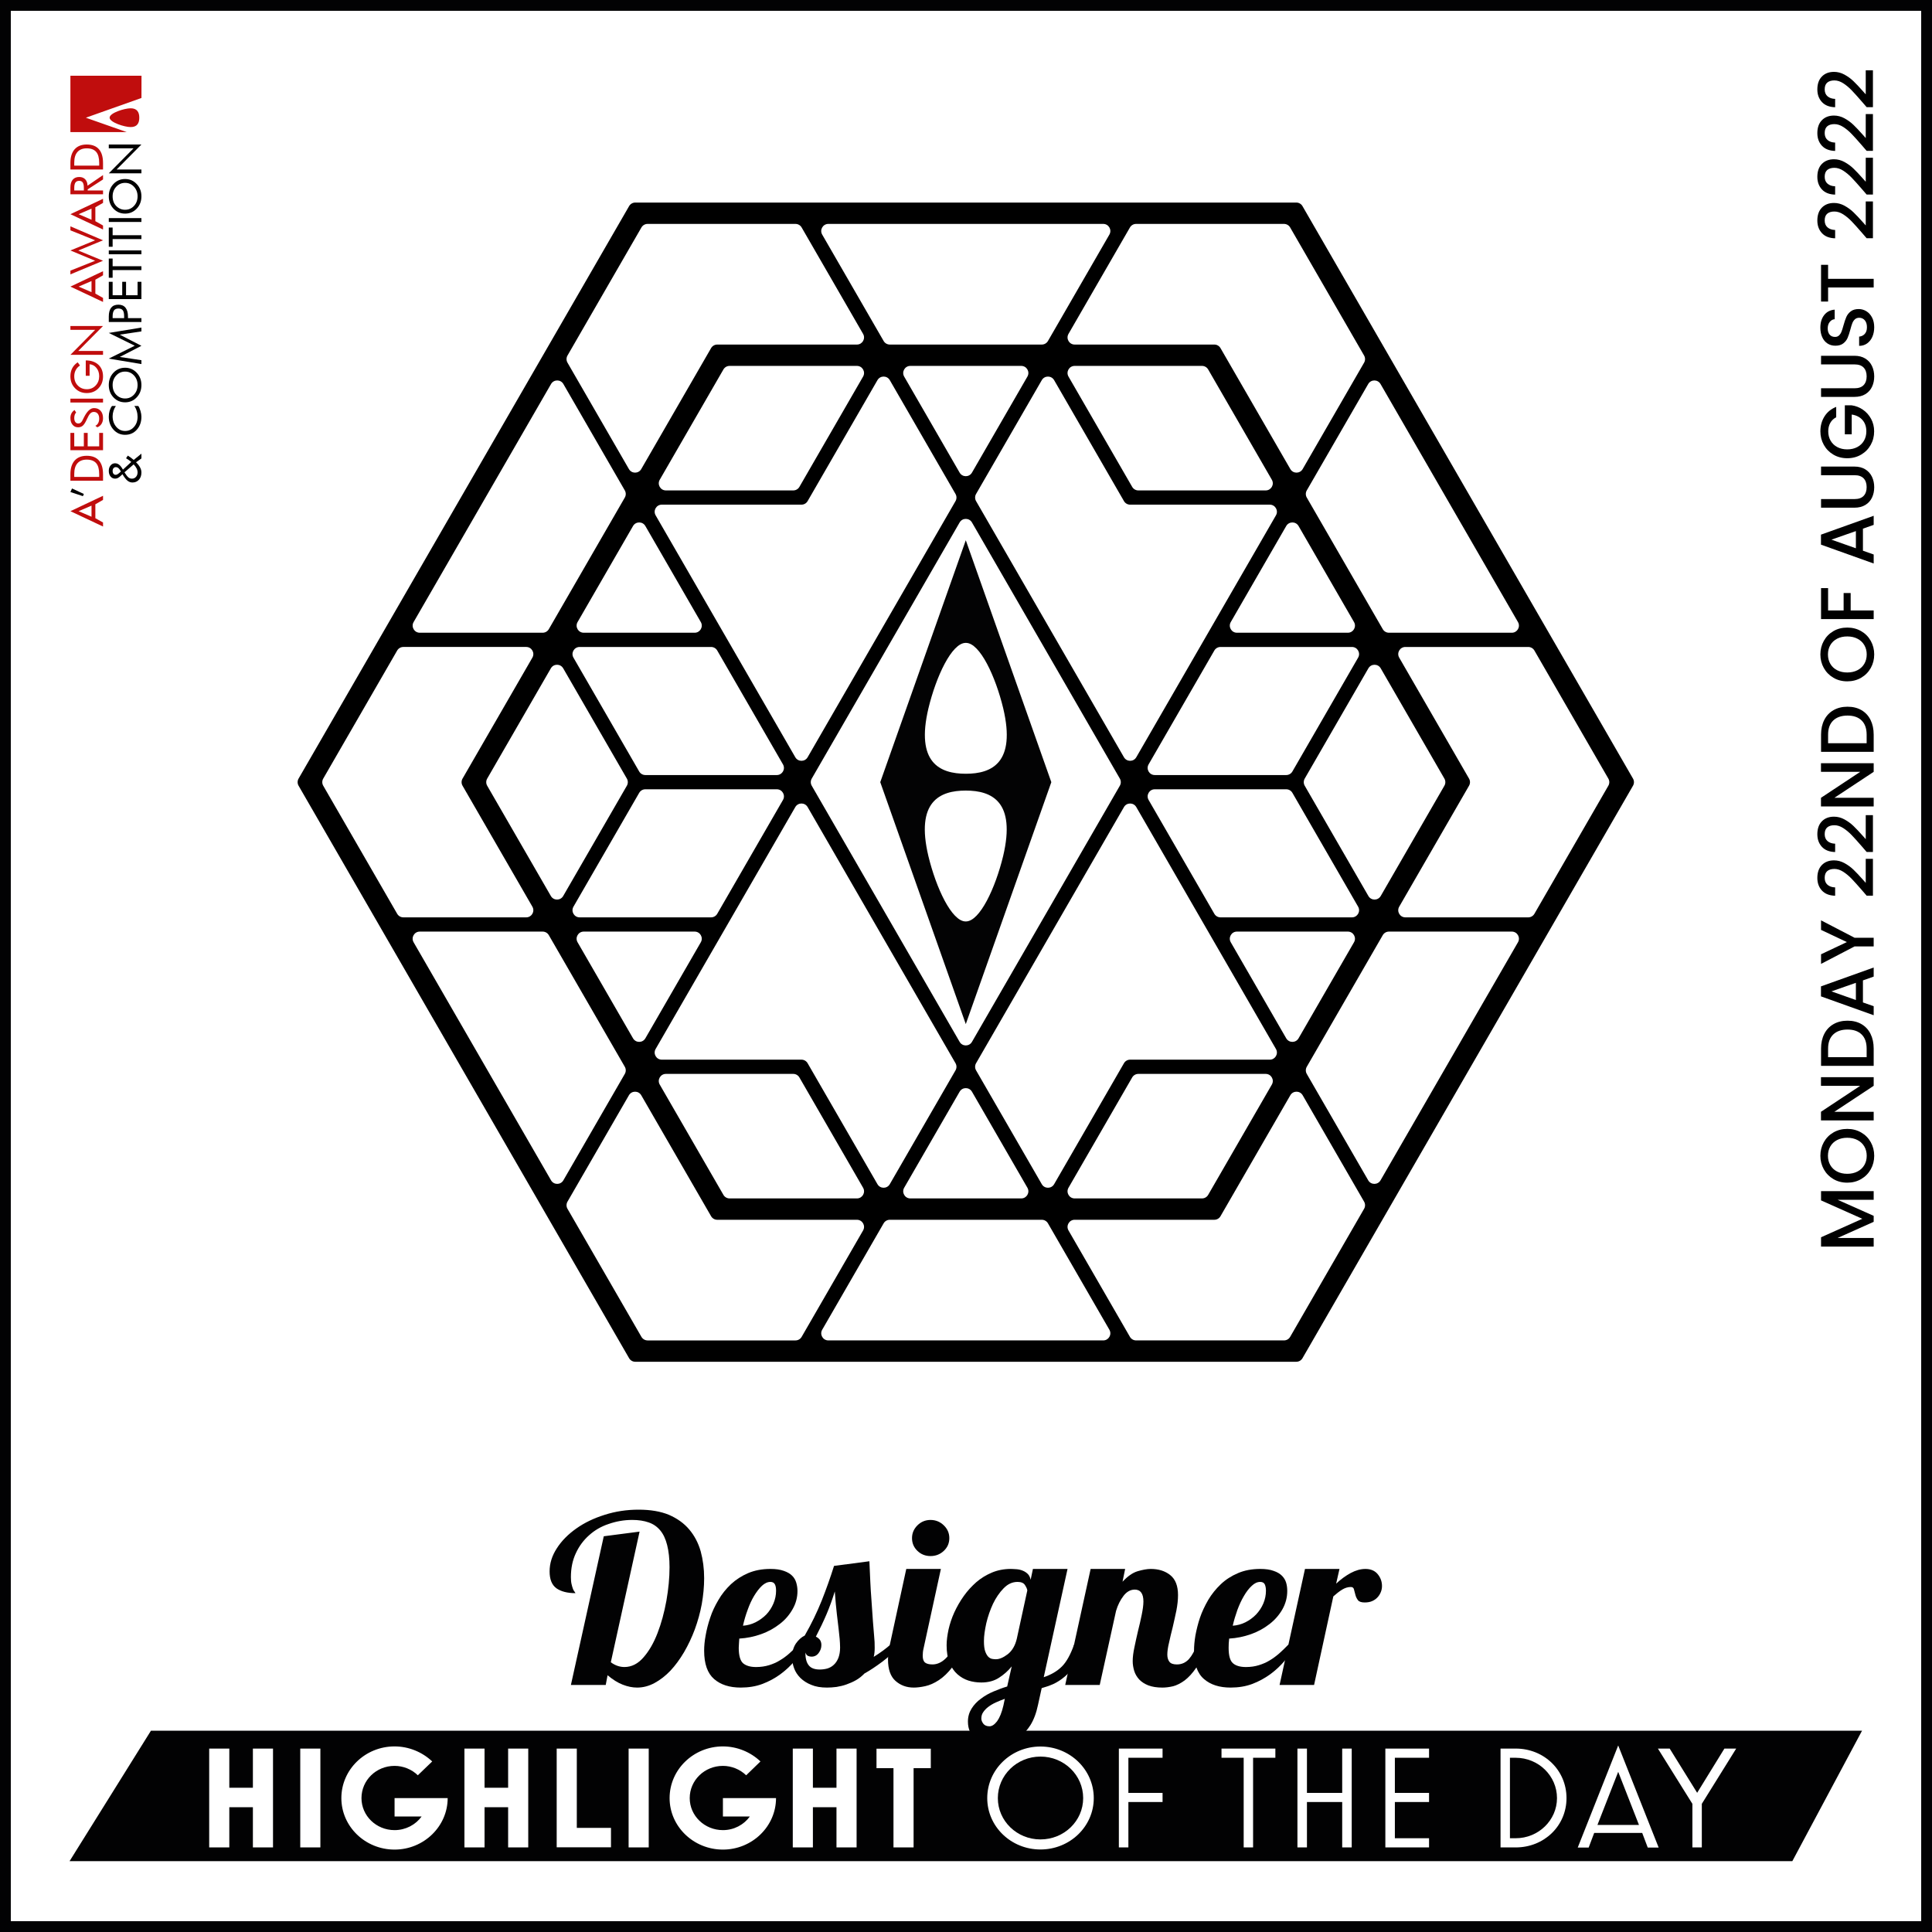 <?xml version="1.0" encoding="utf-8"?>
<!-- Generator: Adobe Illustrator 29.1.0, SVG Export Plug-In . SVG Version: 9.03 Build 55587)  -->
<svg version="1.1" id="Layer_1" xmlns="http://www.w3.org/2000/svg" xmlns:xlink="http://www.w3.org/1999/xlink" x="0px" y="0px"
	 viewBox="0 0 510.236 510.236" style="enable-background:new 0 0 510.236 510.236;" xml:space="preserve">
<g>
	<path style="fill:#020203;" d="M507.402,2.835v504.567H2.835V2.835H507.402 M510.236,0H0v510.236
		h510.236V0L510.236,0z"/>
	<path style="fill:#020203;" d="M507.402,2.835v504.567H2.835V2.835H507.402 M510.236,0H0v510.236
		h510.236V0L510.236,0z"/>
</g>
<g>
	<g>
		<polygon style="fill:#020203;" points="421.88,481.959 432.848,481.959 427.364,467.935 		"/>
		<path style="fill:#020203;" d="M274.781,463.908c-6.227,0-11.254,4.913-11.254,10.968
			c0,6.027,5.027,10.911,11.254,10.911c6.255,0,11.282-4.884,11.282-10.911
			C286.064,468.82,281.037,463.908,274.781,463.908z"/>
		<path style="fill:#020203;" d="M400.286,464.222h-1.514v21.251h1.514
			c6.027,0,10.911-4.77,10.911-10.597
			C411.197,468.992,406.313,464.222,400.286,464.222z"/>
		<path style="fill:#020203;" d="M39.86,457.081l-21.49,34.447h454.979l18.407-34.447H39.86z
			 M72.1,487.9h-5.313v-10.625h-6.227v10.625h-5.313v-26.106h5.313v10.34h6.227
			v-10.34h5.313V487.9z M84.611,487.9H79.298v-26.106h5.313V487.9z
			 M104.205,488.471c-7.769,0-14.053-6.112-14.053-13.596
			c0-7.541,6.284-13.653,14.053-13.653c3.713,0,7.283,1.457,9.94,3.97
			l-3.799,3.656c-1.599-1.571-3.856-2.485-6.141-2.485
			c-4.856,0-8.74,3.799-8.74,8.512c0,4.656,3.885,8.455,8.74,8.455
			c2.942,0,5.57-1.428,7.141-3.599h-7.141v-4.856h14.024
			C118.229,482.359,111.917,488.471,104.205,488.471z M139.508,487.9h-5.313v-10.625
			h-6.227v10.625h-5.313v-26.106h5.313v10.34h6.227v-10.34h5.313V487.9z
			 M161.359,487.872h-14.339v-26.078h5.313v20.937h9.026V487.872z M171.327,487.9
			h-5.313v-26.106h5.313V487.9z M190.921,488.471
			c-7.769,0-14.081-6.112-14.081-13.596c0-7.541,6.312-13.653,14.081-13.653
			c3.685,0,7.284,1.457,9.911,3.97l-3.77,3.656
			c-1.628-1.571-3.856-2.485-6.141-2.485c-4.856,0-8.769,3.799-8.769,8.512
			c0,4.656,3.913,8.455,8.769,8.455c2.942,0,5.541-1.428,7.112-3.599h-7.112v-4.856
			h14.024C204.946,482.359,198.633,488.471,190.921,488.471z M226.225,487.9h-5.313
			v-10.625h-6.227v10.625h-5.313v-26.106h5.313v10.34h6.227v-10.34h5.313V487.9z
			 M245.819,466.964h-4.541v20.936h-5.313v-20.936h-4.484v-5.141h14.339V466.964z
			 M274.781,488.443c-7.769,0-14.053-6.055-14.053-13.567
			c0-7.541,6.284-13.624,14.053-13.624c7.769,0,14.081,6.084,14.081,13.624
			C288.863,482.388,282.551,488.443,274.781,488.443z M307.029,464.222h-9.026v9.283
			h9.026v2.399h-9.026v11.996h-2.514v-26.106h11.539V464.222z M336.82,464.222h-5.884
			v23.678h-2.485v-23.678h-5.855v-2.428h14.224V464.222z M356.985,487.9h-2.514
			v-11.996h-9.311v11.996h-2.513v-26.106h2.513v11.711h9.311v-11.711h2.514V487.9z
			 M377.407,464.222h-9.026v9.283h9.026v2.399h-9.026v9.569h9.026v2.428h-11.539
			v-26.106h11.539V464.222z M400.286,487.9h-3.999v-26.106h3.999
			c7.541,0,13.424,5.741,13.424,13.082
			C413.711,482.188,407.827,487.9,400.286,487.9z M435.161,487.929l-1.457-3.856
			h-12.682l-1.457,3.856h-2.885l10.682-26.963l10.682,26.963H435.161z M449.443,476.389
			v11.511h-2.485v-11.511l-9.112-14.596h3.113l7.255,11.682l7.198-11.682h3.113
			L449.443,476.389z"/>
	</g>
	<g>
		<path style="fill-rule:evenodd;clip-rule:evenodd;fill:#020203;" d="M159.456,405.725l-8.683,39.274h9.197
			l0.486-2.571c1.371,1.143,2.713,1.999,3.999,2.485
			c1.314,0.514,2.571,0.771,3.799,0.771c1.6,0,3.113-0.4,4.599-1.2
			c1.485-0.8,2.885-1.885,4.199-3.256c1.285-1.371,2.485-2.999,3.599-4.884
			c1.114-1.914,2.057-3.913,2.856-6.055c0.771-2.114,1.4-4.342,1.828-6.655
			c0.4-2.285,0.628-4.57,0.628-6.826c0-2.542-0.314-4.913-0.914-7.112
			c-0.628-2.199-1.628-4.113-3.028-5.77c-1.371-1.628-3.17-2.913-5.341-3.856
			c-2.199-0.914-4.884-1.371-8.026-1.371c-3.17,0-6.141,0.457-8.997,1.371
			c-2.828,0.885-5.313,2.085-7.455,3.599c-2.142,1.514-3.885,3.256-5.141,5.227
			c-1.285,1.971-1.914,3.999-1.914,6.112s0.6,3.57,1.799,4.456
			c1.228,0.857,2.913,1.285,5.027,1.285c-0.057-0.114-0.143-0.286-0.286-0.457
			c-0.171-0.2-0.286-0.428-0.4-0.743c-0.114-0.314-0.229-0.714-0.343-1.2
			c-0.114-0.457-0.171-1.085-0.171-1.828c0-2.371,0.428-4.456,1.314-6.341
			c0.857-1.857,2.028-3.428,3.513-4.741c1.457-1.314,3.17-2.314,5.17-2.971
			c1.971-0.686,4.027-1.057,6.198-1.057c1.685,0,3.113,0.228,4.342,0.657
			c1.257,0.428,2.256,1.143,3.085,2.142c0.8,0.971,1.4,2.256,1.799,3.856
			c0.4,1.571,0.628,3.542,0.628,5.827c0,2.799-0.286,5.741-0.828,8.854
			c-0.571,3.113-1.342,5.97-2.342,8.54c-1,2.599-2.228,4.741-3.713,6.427
			c-1.457,1.685-3.142,2.542-5.027,2.542c-1.285,0-2.485-0.428-3.599-1.257
			l7.598-34.504L159.456,405.725z"/>
		<path style="fill-rule:evenodd;clip-rule:evenodd;fill:#020203;" d="M204.271,423.463
			c-0.457,1.085-1.085,2.056-1.885,2.913c-0.828,0.828-1.771,1.514-2.828,2.057
			c-1.085,0.543-2.199,0.828-3.342,0.914c0.314-1.4,0.714-2.799,1.228-4.17
			c0.486-1.371,1.057-2.628,1.714-3.713c0.657-1.085,1.342-1.971,2.057-2.656
			c0.743-0.686,1.485-1.028,2.256-1.028c0.543,0,0.943,0.2,1.171,0.628
			c0.229,0.428,0.314,1,0.314,1.714
			C204.956,421.263,204.728,422.377,204.271,423.463z M195.159,434.031l0.086-1.285
			c1.999-0.114,3.942-0.514,5.77-1.171c1.857-0.657,3.485-1.571,4.913-2.685
			c1.428-1.085,2.542-2.399,3.399-3.913c0.857-1.485,1.285-3.085,1.285-4.799
			c0-0.771-0.114-1.485-0.314-2.171c-0.2-0.685-0.543-1.314-1.085-1.857
			s-1.285-0.971-2.199-1.285c-0.943-0.343-2.114-0.514-3.542-0.514
			c-2.199,0-4.17,0.371-5.912,1.114c-1.714,0.743-3.228,1.714-4.541,2.942
			c-1.285,1.228-2.399,2.599-3.285,4.142c-0.914,1.542-1.657,3.085-2.171,4.684
			c-0.543,1.6-0.943,3.17-1.2,4.656c-0.286,1.514-0.4,2.885-0.4,4.056
			c0,3.485,0.885,5.97,2.628,7.483s4.084,2.256,7.026,2.256
			c2.114,0,4.027-0.314,5.77-0.971c1.714-0.657,3.313-1.514,4.741-2.571
			c1.428-1.057,2.713-2.256,3.856-3.627c1.143-1.342,2.171-2.742,3.056-4.17
			h-2.142c-0.828,0.828-1.628,1.6-2.428,2.314
			c-0.8,0.714-1.657,1.342-2.542,1.857c-0.857,0.543-1.828,0.943-2.828,1.257
			c-1.028,0.314-2.171,0.486-3.428,0.486c-1.514,0-2.656-0.343-3.428-1
			c-0.743-0.657-1.143-2.028-1.143-4.084L195.159,434.031z"/>
		<path style="fill-rule:evenodd;clip-rule:evenodd;fill:#020203;" d="M216.524,433.06
			c-0.286-0.343-0.628-0.628-1.057-0.828c1.057-2.028,1.999-3.999,2.828-5.941
			c0.828-1.942,1.542-3.942,2.171-5.998c0.171,2.428,0.371,4.399,0.543,5.941
			l0.457,3.856l0.286,2.713c0.057,0.743,0.114,1.514,0.114,2.314
			c0,1.085-0.171,1.999-0.457,2.742c-0.314,0.771-0.714,1.371-1.228,1.828
			c-0.486,0.457-1.057,0.771-1.714,0.971c-0.657,0.171-1.314,0.257-1.971,0.257
			c-1.371,0-2.342-0.371-2.913-1.114c-0.6-0.743-0.885-1.857-0.885-3.37
			c0.171,0.457,0.4,0.743,0.686,0.885c0.314,0.143,0.628,0.2,0.943,0.2
			c0.771,0,1.4-0.314,1.885-0.971s0.714-1.342,0.714-2.114
			C216.924,433.888,216.781,433.431,216.524,433.06z M235.318,434.202
			c-1.228,1.114-2.771,2.256-4.57,3.37c0.171-0.657,0.257-1.457,0.257-2.371
			c0-1.057-0.029-2.056-0.143-3.056l-0.314-3.827
			c-0.114-1.571-0.257-3.627-0.428-6.141c-0.2-2.514-0.343-5.798-0.514-9.854
			l-9.34,1.228c-0.971,3.085-2.057,6.141-3.256,9.169
			c-1.228,3.056-2.713,6.141-4.484,9.226c-0.885,0.428-1.657,1.143-2.342,2.114
			c-0.657,1-1,2.228-1,3.685c0,0.943,0.2,1.914,0.543,2.856
			c0.343,0.943,0.914,1.799,1.657,2.542c0.771,0.743,1.714,1.371,2.885,1.828
			c1.143,0.486,2.514,0.714,4.142,0.714c0.771,0,1.628-0.057,2.514-0.171
			c0.857-0.143,1.771-0.343,2.628-0.657c0.885-0.314,1.742-0.686,2.542-1.143
			s1.542-1.057,2.199-1.742c1.485-0.828,3.028-1.857,4.713-3.113
			c1.657-1.228,3.313-2.799,4.97-4.656H235.318z"/>
		<path style="fill-rule:evenodd;clip-rule:evenodd;fill:#020203;" d="M239.346,414.351l-4.313,19.88
			c-0.343,1.6-0.514,2.913-0.514,4.027c0,2.599,0.657,4.484,1.971,5.655
			c1.314,1.171,2.913,1.771,4.827,1.771c0.857,0,1.857-0.114,3.028-0.371
			c1.171-0.257,2.342-0.771,3.57-1.571c1.228-0.8,2.428-1.942,3.599-3.456
			c1.2-1.514,2.228-3.513,3.113-6.055h-2.656
			c-0.457,1.542-1.228,2.828-2.285,3.827c-1.057,1-2.199,1.514-3.428,1.514
			c-0.885,0-1.542-0.171-1.942-0.486c-0.428-0.343-0.628-0.943-0.628-1.799
			c0-0.628,0.057-1.257,0.229-1.971l4.57-20.965H239.346z M242.288,409.581
			c0.943,0.914,2.114,1.371,3.456,1.371c1.371,0,2.542-0.457,3.513-1.371
			s1.457-2.028,1.457-3.37c0-1.314-0.486-2.428-1.457-3.37
			s-2.142-1.428-3.513-1.428c-1.342,0-2.514,0.486-3.456,1.428
			c-0.943,0.943-1.428,2.057-1.428,3.37
			C240.859,407.553,241.345,408.667,242.288,409.581z"/>
		<path style="fill-rule:evenodd;clip-rule:evenodd;fill:#020203;" d="M259.654,452.197
			c0.343-0.514,0.8-1,1.371-1.428c0.571-0.428,1.228-0.828,1.999-1.171
			c0.743-0.343,1.542-0.657,2.342-0.943l-0.371,1.771
			c-0.428,1.857-1,3.228-1.657,4.142c-0.686,0.885-1.342,1.342-2.028,1.342
			c-0.714,0-1.257-0.229-1.6-0.657c-0.371-0.486-0.543-0.943-0.543-1.371
			C259.168,453.254,259.311,452.682,259.654,452.197z M270.708,418.636
			c0.371,0.571,0.571,1.057,0.6,1.4l-2.771,12.739
			c-0.428,1.828-1.228,3.17-2.371,4.084c-1.171,0.885-2.199,1.342-3.142,1.342
			c-0.314,0-0.628-0.029-0.971-0.086c-0.371-0.057-0.714-0.257-1.028-0.543
			c-0.314-0.314-0.6-0.8-0.828-1.428c-0.228-0.628-0.343-1.542-0.343-2.742
			c0-1.342,0.228-2.913,0.628-4.741c0.428-1.799,1.028-3.513,1.771-5.113
			c0.771-1.6,1.714-2.971,2.799-4.084c1.114-1.142,2.314-1.685,3.685-1.685
			C269.708,417.779,270.365,418.064,270.708,418.636z M272.793,414.351l-0.6,2.856
			c-0.143-0.657-0.4-1.171-0.743-1.514c-0.371-0.371-0.8-0.657-1.285-0.857
			c-0.457-0.2-1-0.343-1.571-0.4c-0.571-0.029-1.114-0.086-1.628-0.086
			c-1.857,0-3.542,0.343-5.027,0.971c-1.485,0.628-2.856,1.457-4.084,2.514
			c-1.228,1.085-2.342,2.285-3.313,3.656c-1,1.4-1.828,2.856-2.514,4.342
			c-0.686,1.514-1.171,2.999-1.514,4.484c-0.314,1.485-0.514,2.885-0.514,4.199
			c0,1.828,0.257,3.37,0.771,4.599c0.514,1.257,1.2,2.256,2.057,3.028
			c0.857,0.771,1.857,1.342,2.913,1.685c1.085,0.343,2.228,0.514,3.428,0.514
			c1.857,0,3.428-0.428,4.713-1.285c1.285-0.828,2.399-1.828,3.313-2.971
			l-1.2,5.313c-1.171,0.343-2.371,0.8-3.599,1.314
			c-1.228,0.514-2.342,1.143-3.342,1.914c-1,0.714-1.828,1.6-2.456,2.599
			c-0.628,1-0.971,2.142-0.971,3.428c0,2.028,0.714,3.542,2.114,4.541
			c1.371,0.971,3.056,1.485,4.998,1.485c1.057,0,2.142-0.143,3.285-0.4
			c1.143-0.286,2.228-0.771,3.256-1.542c1.028-0.743,1.999-1.799,2.856-3.142
			c0.857-1.371,1.542-3.142,1.999-5.341l0.971-4.427
			c0.943-0.257,1.971-0.6,3.028-1.057c1.057-0.486,2.085-1.143,3.085-1.999
			c1.028-0.857,1.971-1.971,2.828-3.313c0.857-1.342,1.628-3.056,2.256-5.084
			h-2.656c-0.914,2.571-1.971,4.513-3.199,5.741
			c-1.257,1.257-2.856,2.171-4.799,2.828l6.284-28.591H272.793z"/>
		<path style="fill-rule:evenodd;clip-rule:evenodd;fill:#020203;" d="M301.514,426.519
			c-0.286,1.371-0.6,2.799-0.971,4.227c-0.343,1.457-0.657,2.885-0.943,4.284
			c-0.314,1.428-0.457,2.656-0.457,3.685c0,0.857,0.143,1.714,0.4,2.571
			c0.257,0.828,0.714,1.599,1.314,2.256c0.628,0.657,1.428,1.171,2.428,1.571
			c1,0.371,2.228,0.571,3.685,0.571c0.885,0,1.828-0.114,2.799-0.343
			c1-0.257,2.028-0.771,3.085-1.542c1.057-0.8,2.085-1.914,3.113-3.428
			c1-1.485,1.971-3.513,2.856-6.055h-2.656
			c-0.343,0.8-0.686,1.514-1.028,2.171c-0.343,0.628-0.714,1.171-1.114,1.628
			s-0.857,0.8-1.371,1.057c-0.543,0.257-1.143,0.4-1.828,0.4
			c-0.971,0-1.628-0.229-1.999-0.714c-0.343-0.457-0.543-1.085-0.543-1.857
			c0-0.857,0.143-1.914,0.457-3.199c0.286-1.285,0.6-2.656,0.971-4.084
			c0.343-1.457,0.657-2.913,0.971-4.399c0.286-1.485,0.428-2.828,0.428-4.056
			c0-2.428-0.686-4.199-2.057-5.284c-1.342-1.085-3.085-1.628-5.141-1.628
			c-1,0-2.171,0.229-3.456,0.6c-1.342,0.4-2.656,1.342-3.999,2.771
			l0.686-3.37h-9.112l-6.712,30.648h9.112l4.313-19.565
			c0.457-1.542,1.114-2.856,1.971-3.97c0.828-1.085,1.828-1.657,2.971-1.657
			c1.514,0,2.285,1.057,2.285,3.142C301.971,423.948,301.799,425.119,301.514,426.519z"
			/>
		<path style="fill-rule:evenodd;clip-rule:evenodd;fill:#020203;" d="M333.647,423.463
			c-0.457,1.085-1.114,2.056-1.914,2.913c-0.8,0.828-1.742,1.514-2.799,2.057
			c-1.085,0.543-2.199,0.828-3.37,0.914c0.314-1.4,0.743-2.799,1.228-4.17
			c0.514-1.371,1.085-2.628,1.742-3.713c0.628-1.085,1.314-1.971,2.057-2.656
			c0.714-0.686,1.457-1.028,2.228-1.028c0.571,0,0.971,0.2,1.2,0.628
			c0.2,0.428,0.314,1,0.314,1.714
			C334.332,421.263,334.104,422.377,333.647,423.463z M324.507,434.031l0.114-1.285
			c1.999-0.114,3.913-0.514,5.77-1.171c1.857-0.657,3.485-1.571,4.913-2.685
			c1.4-1.085,2.542-2.399,3.399-3.913c0.828-1.485,1.257-3.085,1.257-4.799
			c0-0.771-0.086-1.485-0.286-2.171c-0.2-0.685-0.571-1.314-1.114-1.857
			s-1.257-0.971-2.199-1.285c-0.914-0.343-2.114-0.514-3.513-0.514
			c-2.228,0-4.199,0.371-5.912,1.114c-1.742,0.743-3.256,1.714-4.541,2.942
			c-1.285,1.228-2.399,2.599-3.313,4.142c-0.885,1.542-1.628,3.085-2.171,4.684
			s-0.914,3.17-1.2,4.656c-0.257,1.514-0.371,2.885-0.371,4.056
			c0,3.485,0.857,5.97,2.628,7.483c1.742,1.514,4.084,2.256,7.026,2.256
			c2.114,0,4.027-0.314,5.77-0.971c1.714-0.657,3.285-1.514,4.741-2.571
			c1.428-1.057,2.713-2.256,3.856-3.627c1.143-1.342,2.142-2.742,3.056-4.17
			h-2.171c-0.8,0.828-1.6,1.6-2.399,2.314
			c-0.828,0.714-1.657,1.342-2.542,1.857c-0.885,0.543-1.828,0.943-2.856,1.257
			c-1,0.314-2.142,0.486-3.399,0.486c-1.542,0-2.685-0.343-3.428-1
			c-0.771-0.657-1.143-2.028-1.143-4.084L324.507,434.031z"/>
		<path style="fill-rule:evenodd;clip-rule:evenodd;fill:#020203;" d="M344.644,414.351l-6.712,30.648h9.112
			l5.084-23.393c0.828-0.743,1.6-1.342,2.342-1.799
			c0.714-0.428,1.457-0.686,2.285-0.686c0.457,0,0.743,0.229,0.828,0.657
			l0.371,1.4c0.114,0.486,0.343,0.971,0.657,1.4
			c0.314,0.428,0.914,0.628,1.799,0.628c0.771,0,1.428-0.114,1.999-0.371
			c0.571-0.257,1.057-0.6,1.428-1.028c0.371-0.4,0.657-0.885,0.857-1.4
			c0.2-0.514,0.286-1.028,0.286-1.542c0-1.171-0.371-2.199-1.114-3.113
			c-0.743-0.914-1.828-1.4-3.256-1.4c-1.285,0-2.571,0.371-3.913,1.085
			c-1.314,0.714-2.599,1.657-3.827,2.799l0.885-3.885H344.644z"/>
	</g>
</g>
<g>
	<path d="M480.934,314.581h13.9v2.279h-9.52l9.52,4.24v1.58l-9.52,4.26h9.52
		v2.279h-13.9v-2.459l10.9-4.881l-10.9-4.859V314.581z"/>
	<path d="M494.065,308.811c-0.607,1.086-1.453,1.946-2.541,2.579
		c-1.086,0.634-2.31,0.95-3.67,0.95c-1.359,0-2.58-0.316-3.66-0.95
		c-1.08-0.633-1.922-1.493-2.529-2.579c-0.606-1.087-0.91-2.277-0.91-3.57
		c0-1.307,0.304-2.503,0.91-3.59c0.607-1.087,1.449-1.943,2.529-2.57
		s2.301-0.94,3.66-0.94c1.36,0,2.584,0.313,3.67,0.94
		c1.088,0.627,1.934,1.483,2.541,2.57c0.606,1.087,0.91,2.283,0.91,3.59
		C494.975,306.533,494.672,307.724,494.065,308.811z M492.364,302.78
		c-0.42-0.72-1.02-1.283-1.799-1.69c-0.78-0.406-1.684-0.609-2.711-0.609
		c-1.025,0-1.926,0.203-2.699,0.609c-0.773,0.407-1.367,0.971-1.78,1.69
		s-0.62,1.54-0.62,2.46s0.207,1.74,0.62,2.46s1.007,1.283,1.78,1.689
		c0.773,0.407,1.674,0.61,2.699,0.61c1.027,0,1.931-0.203,2.711-0.61
		c0.779-0.406,1.379-0.97,1.799-1.689c0.421-0.72,0.631-1.54,0.631-2.46
		S492.785,303.5,492.364,302.78z"/>
	<path d="M494.835,284.48v2.28l-10.38,6.859h10.38v2.28h-13.92v-2.28l10.359-6.859
		h-10.359v-2.28H494.835z"/>
	<path d="M481.785,273.051c0.567-1.113,1.38-1.974,2.44-2.58
		c1.06-0.606,2.297-0.91,3.709-0.91c1.414,0,2.641,0.304,3.68,0.91
		c1.041,0.606,1.838,1.467,2.391,2.58c0.554,1.113,0.83,2.41,0.83,3.89
		v4.54h-13.9v-4.54C480.934,275.461,481.218,274.164,481.785,273.051z
		 M491.655,273.2c-0.881-0.866-2.12-1.3-3.721-1.3
		c-1.613,0-2.873,0.434-3.779,1.3c-0.906,0.867-1.36,2.113-1.36,3.74v2.26
		h10.181v-2.26C492.975,275.313,492.535,274.067,491.655,273.2z"/>
	<path d="M491.995,258.92v5.82l2.84,1v2.38l-13.92-4.98v-2.64l13.92-4.98
		v2.4L491.995,258.92z M490.135,259.56l-6.46,2.26l6.46,2.28V259.56z"/>
	<path d="M480.934,243.061l8.86,4.6h5.04v2.28h-5.04l-8.86,4.62v-2.54
		l6.82-3.22l-6.82-3.221V243.061z"/>
	<path d="M491.735,235.101c-1.107-1.28-2.018-2.29-2.73-3.03
		s-1.457-1.356-2.23-1.85c-0.772-0.493-1.546-0.74-2.319-0.74
		c-0.8,0-1.427,0.19-1.88,0.57s-0.68,0.977-0.68,1.79
		c0,0.786,0.25,1.396,0.75,1.83c0.5,0.433,1.17,0.663,2.01,0.689v2.2
		c-1.521-0.04-2.684-0.496-3.49-1.37c-0.807-0.873-1.21-1.983-1.21-3.33
		c0-1.453,0.399-2.59,1.2-3.41c0.8-0.819,1.867-1.229,3.199-1.229
		c0.961,0,1.884,0.243,2.771,0.729c0.887,0.487,1.681,1.067,2.38,1.74
		c0.7,0.674,1.51,1.53,2.43,2.57l0.801,0.899v-6.34h1.899v9.721h-1.659
		L491.735,235.101z"/>
	<path d="M491.735,223.561c-1.107-1.28-2.018-2.29-2.73-3.03
		s-1.457-1.356-2.23-1.85c-0.772-0.493-1.546-0.74-2.319-0.74
		c-0.8,0-1.427,0.19-1.88,0.57s-0.68,0.977-0.68,1.79
		c0,0.786,0.25,1.396,0.75,1.83c0.5,0.433,1.17,0.663,2.01,0.689v2.2
		c-1.521-0.04-2.684-0.496-3.49-1.37c-0.807-0.873-1.21-1.983-1.21-3.33
		c0-1.453,0.399-2.59,1.2-3.41c0.8-0.819,1.867-1.229,3.199-1.229
		c0.961,0,1.884,0.243,2.771,0.729c0.887,0.487,1.681,1.067,2.38,1.74
		c0.7,0.674,1.51,1.53,2.43,2.57l0.801,0.899v-6.34h1.899v9.721h-1.659
		L491.735,223.561z"/>
	<path d="M494.835,201.561v2.28l-10.38,6.859h10.38v2.28h-13.92v-2.28l10.359-6.859
		h-10.359v-2.28H494.835z"/>
	<path d="M481.785,190.131c0.567-1.113,1.38-1.974,2.44-2.58
		c1.06-0.606,2.297-0.91,3.709-0.91c1.414,0,2.641,0.304,3.68,0.91
		c1.041,0.606,1.838,1.467,2.391,2.58c0.554,1.113,0.83,2.41,0.83,3.89
		v4.54h-13.9v-4.54C480.934,192.541,481.218,191.244,481.785,190.131z
		 M491.655,190.28c-0.881-0.866-2.12-1.3-3.721-1.3
		c-1.613,0-2.873,0.434-3.779,1.3c-0.906,0.867-1.36,2.113-1.36,3.74v2.26
		h10.181v-2.26C492.975,192.394,492.535,191.147,491.655,190.28z"/>
	<path d="M494.065,176.411c-0.607,1.086-1.453,1.946-2.541,2.579
		c-1.086,0.634-2.31,0.95-3.67,0.95c-1.359,0-2.58-0.316-3.66-0.95
		c-1.08-0.633-1.922-1.493-2.529-2.579c-0.606-1.087-0.91-2.277-0.91-3.57
		c0-1.307,0.304-2.503,0.91-3.59c0.607-1.087,1.449-1.943,2.529-2.57
		s2.301-0.94,3.66-0.94c1.36,0,2.584,0.313,3.67,0.94
		c1.088,0.627,1.934,1.483,2.541,2.57c0.606,1.087,0.91,2.283,0.91,3.59
		C494.975,174.134,494.672,175.324,494.065,176.411z M492.364,170.381
		c-0.42-0.72-1.02-1.283-1.799-1.69c-0.78-0.406-1.684-0.609-2.711-0.609
		c-1.025,0-1.926,0.203-2.699,0.609c-0.773,0.407-1.367,0.971-1.78,1.69
		s-0.62,1.54-0.62,2.46s0.207,1.74,0.62,2.46s1.007,1.283,1.78,1.689
		c0.773,0.407,1.674,0.61,2.699,0.61c1.027,0,1.931-0.203,2.711-0.61
		c0.779-0.406,1.379-0.97,1.799-1.689c0.421-0.72,0.631-1.54,0.631-2.46
		S492.785,171.101,492.364,170.381z"/>
	<path d="M480.934,155.32h1.86v5.899h4.101v-4.6h1.859v4.6h6.08v2.28h-13.9
		V155.32z"/>
	<path d="M491.995,139.62v5.82l2.84,1v2.38l-13.92-4.98v-2.64l13.92-4.98
		v2.4L491.995,139.62z M490.135,140.26l-6.46,2.26l6.46,2.28V140.26z"/>
	<path d="M480.934,131.801h8.86c1.054,0,1.847-0.276,2.38-0.83
		s0.801-1.323,0.801-2.311c0-1-0.268-1.776-0.801-2.33
		c-0.533-0.553-1.326-0.829-2.38-0.829h-8.86v-2.28h8.82
		c1.133,0,2.094,0.247,2.88,0.74c0.787,0.493,1.374,1.153,1.761,1.979
		c0.387,0.827,0.58,1.74,0.58,2.74c0,1-0.193,1.91-0.58,2.729
		c-0.387,0.82-0.974,1.471-1.761,1.95c-0.786,0.48-1.747,0.72-2.88,0.72
		h-8.82V131.801z"/>
	<path d="M484.934,110.2c-0.693,0.359-1.217,0.859-1.57,1.5
		c-0.353,0.64-0.529,1.38-0.529,2.22c0,0.92,0.207,1.74,0.62,2.46
		s1,1.283,1.76,1.689c0.761,0.407,1.64,0.61,2.64,0.61
		s1.884-0.203,2.65-0.61c0.768-0.406,1.357-0.97,1.77-1.689
		c0.414-0.72,0.621-1.54,0.621-2.46c0-1.24-0.348-2.247-1.041-3.021
		c-0.693-0.772-1.633-1.246-2.819-1.42v5.221h-1.82v-7.66h1.78
		c1.08,0.146,2.073,0.529,2.98,1.149c0.906,0.62,1.629,1.427,2.17,2.42
		c0.539,0.994,0.81,2.098,0.81,3.311c0,1.307-0.304,2.5-0.91,3.58
		s-1.45,1.937-2.53,2.569c-1.08,0.634-2.3,0.95-3.66,0.95
		c-1.359,0-2.58-0.316-3.66-0.95c-1.08-0.633-1.922-1.493-2.529-2.579
		c-0.606-1.087-0.91-2.277-0.91-3.57c0-1.48,0.363-2.797,1.09-3.95
		s1.758-1.99,3.09-2.51V110.2z"/>
	<path d="M480.934,102.54h8.86c1.054,0,1.847-0.276,2.38-0.83
		s0.801-1.323,0.801-2.311c0-1-0.268-1.776-0.801-2.33
		c-0.533-0.553-1.326-0.829-2.38-0.829h-8.86V93.96h8.82
		c1.133,0,2.094,0.247,2.88,0.74c0.787,0.493,1.374,1.153,1.761,1.979
		c0.387,0.827,0.58,1.74,0.58,2.74s-0.193,1.91-0.58,2.729
		c-0.387,0.82-0.974,1.471-1.761,1.95c-0.786,0.48-1.747,0.72-2.88,0.72
		h-8.82V102.54z"/>
	<path d="M494.485,88.94c-0.327,0.746-0.791,1.333-1.391,1.76
		s-1.3,0.64-2.1,0.64v-2.439c0.6-0.054,1.094-0.29,1.48-0.71
		c0.387-0.421,0.58-1.011,0.58-1.771c0-0.786-0.191-1.4-0.57-1.84
		c-0.381-0.44-0.871-0.66-1.471-0.66c-0.467,0-0.846,0.137-1.14,0.41
		c-0.293,0.273-0.521,0.613-0.681,1.02c-0.159,0.407-0.332,0.971-0.52,1.69
		c-0.24,0.907-0.482,1.644-0.73,2.21c-0.246,0.566-0.629,1.05-1.149,1.45
		c-0.521,0.399-1.213,0.6-2.08,0.6c-0.8,0-1.5-0.2-2.101-0.6
		c-0.6-0.4-1.059-0.96-1.379-1.681c-0.32-0.72-0.48-1.553-0.48-2.5
		c0-1.346,0.337-2.449,1.01-3.31c0.674-0.86,1.598-1.337,2.771-1.43v2.52
		c-0.507,0.04-0.94,0.28-1.3,0.72c-0.36,0.44-0.541,1.021-0.541,1.74
		c0,0.653,0.168,1.188,0.5,1.601c0.334,0.413,0.814,0.62,1.44,0.62
		c0.427,0,0.776-0.131,1.05-0.391s0.49-0.59,0.65-0.99
		c0.16-0.399,0.334-0.946,0.52-1.64c0.254-0.92,0.508-1.67,0.76-2.25
		c0.254-0.58,0.645-1.073,1.171-1.479c0.526-0.407,1.229-0.61,2.11-0.61
		c0.707,0,1.373,0.189,2,0.57c0.627,0.38,1.129,0.933,1.51,1.659
		c0.38,0.728,0.57,1.584,0.57,2.57
		C494.975,87.353,494.811,88.193,494.485,88.94z"/>
	<path d="M480.934,69.939h1.86v3.7h12.04v2.28h-12.04v3.72h-1.86V69.939z"/>
	<path d="M491.735,61.48c-1.107-1.28-2.018-2.29-2.73-3.03
		s-1.457-1.356-2.23-1.85c-0.772-0.493-1.546-0.74-2.319-0.74
		c-0.8,0-1.427,0.19-1.88,0.57s-0.68,0.977-0.68,1.79
		c0,0.786,0.25,1.396,0.75,1.83c0.5,0.433,1.17,0.663,2.01,0.689v2.2
		c-1.521-0.04-2.684-0.496-3.49-1.37c-0.807-0.873-1.21-1.983-1.21-3.33
		c0-1.453,0.399-2.59,1.2-3.41c0.8-0.819,1.867-1.229,3.199-1.229
		c0.961,0,1.884,0.243,2.771,0.729c0.887,0.487,1.681,1.067,2.38,1.74
		c0.7,0.674,1.51,1.53,2.43,2.57l0.801,0.899v-6.34h1.899v9.721h-1.659
		L491.735,61.48z"/>
	<path d="M491.735,49.94c-1.107-1.28-2.018-2.29-2.73-3.03
		s-1.457-1.356-2.23-1.85c-0.772-0.493-1.546-0.74-2.319-0.74
		c-0.8,0-1.427,0.19-1.88,0.57s-0.68,0.977-0.68,1.79
		c0,0.786,0.25,1.396,0.75,1.83c0.5,0.433,1.17,0.663,2.01,0.689v2.2
		c-1.521-0.04-2.684-0.496-3.49-1.37c-0.807-0.873-1.21-1.983-1.21-3.33
		c0-1.453,0.399-2.59,1.2-3.41c0.8-0.819,1.867-1.229,3.199-1.229
		c0.961,0,1.884,0.243,2.771,0.729c0.887,0.487,1.681,1.067,2.38,1.74
		c0.7,0.674,1.51,1.53,2.43,2.57l0.801,0.899v-6.34h1.899v9.721h-1.659
		L491.735,49.94z"/>
	<path d="M491.735,38.4c-1.107-1.28-2.018-2.29-2.73-3.03
		s-1.457-1.356-2.23-1.85c-0.772-0.493-1.546-0.74-2.319-0.74
		c-0.8,0-1.427,0.19-1.88,0.57s-0.68,0.977-0.68,1.79
		c0,0.786,0.25,1.396,0.75,1.83c0.5,0.433,1.17,0.663,2.01,0.689v2.2
		c-1.521-0.04-2.684-0.496-3.49-1.37c-0.807-0.873-1.21-1.983-1.21-3.33
		c0-1.453,0.399-2.59,1.2-3.41c0.8-0.819,1.867-1.229,3.199-1.229
		c0.961,0,1.884,0.243,2.771,0.729c0.887,0.487,1.681,1.067,2.38,1.74
		c0.7,0.674,1.51,1.53,2.43,2.57l0.801,0.899v-6.34h1.899v9.721h-1.659
		L491.735,38.4z"/>
	<path d="M491.735,26.86c-1.107-1.28-2.018-2.29-2.73-3.03
		s-1.457-1.356-2.23-1.85c-0.772-0.493-1.546-0.74-2.319-0.74
		c-0.8,0-1.427,0.19-1.88,0.57s-0.68,0.977-0.68,1.79
		c0,0.786,0.25,1.396,0.75,1.83c0.5,0.433,1.17,0.663,2.01,0.689v2.2
		c-1.521-0.04-2.684-0.496-3.49-1.37c-0.807-0.873-1.21-1.983-1.21-3.33
		c0-1.453,0.399-2.59,1.2-3.41c0.8-0.819,1.867-1.229,3.199-1.229
		c0.961,0,1.884,0.243,2.771,0.729c0.887,0.487,1.681,1.067,2.38,1.74
		c0.7,0.674,1.51,1.53,2.43,2.57l0.801,0.899v-6.34h1.899v9.721h-1.659
		L491.735,26.86z"/>
</g>
<path style="fill-rule:evenodd;clip-rule:evenodd;fill:none;stroke:#020203;stroke-width:5.669;stroke-linecap:round;stroke-linejoin:round;stroke-miterlimit:10;" d="
	M191.283,440.914"/>
<path style="fill:#020203;" d="M469.079,185.796"/>
<g>
	<path d="M342.354,53.496H167.772c-0.671,0-1.292,0.358-1.627,0.94L78.854,205.627
		c-0.336,0.581-0.336,1.298,0,1.879l87.29,151.192
		c0.336,0.581,0.956,0.94,1.627,0.94h174.582c0.671,0,1.292-0.358,1.627-0.94
		l87.291-151.192c0.336-0.581,0.336-1.298,0-1.879L343.981,54.436
		C343.646,53.854,343.025,53.496,342.354,53.496z M339.099,354h-39.058
		c-0.671,0-1.292-0.358-1.627-0.94l-16.226-28.104
		c-0.723-1.253,0.181-2.819,1.627-2.819h36.888c0.671,0,1.292-0.358,1.627-0.94
		l18.444-31.946c0.723-1.253,2.532-1.253,3.255,0l16.226,28.104
		c0.336,0.581,0.336,1.298,0,1.879l-19.529,33.825
		C340.39,353.642,339.77,354,339.099,354z M171.027,59.134h39.058
		c0.671,0,1.292,0.358,1.627,0.94l16.226,28.104
		c0.723,1.253-0.181,2.819-1.627,2.819h-36.888c-0.671,0-1.292,0.358-1.627,0.94
		l-18.444,31.946c-0.723,1.253-2.532,1.253-3.255,0L149.871,95.778
		c-0.336-0.581-0.336-1.298,0-1.879l19.529-33.826
		C169.736,59.492,170.356,59.134,171.027,59.134z M210.038,199.99l-36.888-63.893
		c-0.723-1.253,0.181-2.819,1.627-2.819h36.888c0.671,0,1.292-0.358,1.627-0.94
		l18.444-31.946c0.723-1.253,2.532-1.253,3.255-0l17.359,30.067
		c0.336,0.581,0.336,1.298,0,1.879L213.292,199.99
		C212.569,201.243,210.761,201.243,210.038,199.99z M205.155,204.688h-34.719
		c-0.671,0-1.292-0.358-1.627-0.94l-17.359-30.067
		c-0.723-1.253,0.181-2.819,1.627-2.819h34.718c0.671,0,1.292,0.358,1.627,0.94
		l17.359,30.067C207.506,203.122,206.602,204.688,205.155,204.688z M165.554,207.507
		l-16.817,29.128c-0.723,1.253-2.532,1.253-3.255,0l-16.817-29.128
		c-0.336-0.581-0.336-1.298,0-1.879l16.817-29.128
		c0.723-1.253,2.532-1.253,3.255,0l16.817,29.128
		C165.89,206.209,165.89,206.925,165.554,207.507z M170.436,208.446h34.718
		c1.447,0,2.351,1.566,1.627,2.819l-17.359,30.067
		c-0.336,0.581-0.956,0.94-1.627,0.94H153.078c-1.447,0-2.351-1.566-1.627-2.819
		l17.359-30.067C169.145,208.805,169.765,208.446,170.436,208.446z M213.292,213.144
		l39.058,67.651c0.336,0.581,0.336,1.298,0,1.879l-17.36,30.067
		c-0.723,1.253-2.532,1.253-3.255-0l-18.444-31.947
		c-0.336-0.581-0.956-0.94-1.627-0.94h-36.888c-1.447,0-2.351-1.566-1.627-2.819
		l36.888-63.893C210.761,211.891,212.569,211.891,213.292,213.144z M214.377,205.627
		l39.059-67.651c0.723-1.253,2.532-1.253,3.255,0l39.058,67.651
		c0.336,0.581,0.336,1.298,0,1.879l-39.058,67.651c-0.723,1.253-2.532,1.253-3.255,0
		l-39.059-67.651C214.041,206.925,214.041,206.209,214.377,205.627z M339.69,204.688
		h-34.719c-1.447,0-2.351-1.566-1.627-2.819l17.359-30.067
		c0.336-0.581,0.956-0.94,1.627-0.94h34.719c1.447,0,2.351,1.566,1.627,2.819
		l-17.359,30.067C340.981,204.33,340.361,204.688,339.69,204.688z M296.834,199.989
		l-39.058-67.65c-0.336-0.581-0.336-1.298,0-1.879l17.359-30.067
		c0.723-1.253,2.532-1.253,3.255,0l18.444,31.946
		c0.336,0.581,0.956,0.94,1.627,0.94h36.888c1.447,0,2.351,1.566,1.627,2.819
		l-36.888,63.892C299.365,201.242,297.557,201.242,296.834,199.989z M300.089,213.144
		l36.888,63.892c0.723,1.253-0.181,2.819-1.627,2.819h-36.888
		c-0.671,0-1.292,0.358-1.627,0.94l-18.444,31.947
		c-0.723,1.253-2.532,1.253-3.255,0l-17.359-30.067
		c-0.336-0.581-0.336-1.298,0-1.879l39.058-67.651
		C297.557,211.891,299.365,211.891,300.089,213.144z M304.971,208.446h34.719
		c0.671,0,1.292,0.358,1.627,0.94l17.359,30.067
		c0.723,1.253-0.181,2.819-1.627,2.819h-34.718c-0.671,0-1.292-0.358-1.627-0.94
		l-17.359-30.067C302.621,210.012,303.525,208.446,304.971,208.446z M344.572,205.627
		l16.816-29.127c0.723-1.253,2.532-1.253,3.255-0l16.817,29.127
		c0.336,0.581,0.336,1.298,0,1.879l-16.817,29.127
		c-0.723,1.253-2.532,1.253-3.255-0l-16.816-29.127
		C344.237,206.925,344.237,206.209,344.572,205.627z M325.043,164.285l14.647-25.369
		c0.723-1.253,2.532-1.253,3.255,0l14.647,25.369
		c0.723,1.253-0.181,2.819-1.627,2.819h-29.294
		C325.223,167.104,324.319,165.538,325.043,164.285z M299.004,128.58l-16.817-29.128
		c-0.723-1.253,0.181-2.819,1.627-2.819h33.633c0.671,0,1.292,0.358,1.627,0.94
		l16.817,29.128c0.723,1.253-0.181,2.819-1.627,2.819h-33.633
		C299.96,129.52,299.34,129.162,299.004,128.58z M253.436,124.822l-14.647-25.369
		c-0.723-1.253,0.181-2.819,1.627-2.819h29.294c1.447,0,2.351,1.566,1.627,2.819
		l-14.647,25.369C255.967,126.075,254.159,126.075,253.436,124.822z M209.495,129.52
		h-33.633c-1.447,0-2.351-1.566-1.627-2.819l16.817-29.128
		c0.336-0.581,0.956-0.94,1.627-0.94h33.633c1.447,0,2.351,1.566,1.627,2.819
		l-16.817,29.128C210.787,129.162,210.166,129.52,209.495,129.52z M170.437,138.916
		l14.647,25.369c0.723,1.253-0.181,2.819-1.627,2.819h-29.294
		c-1.447,0-2.351-1.566-1.627-2.819l14.647-25.369
		C167.905,137.663,169.713,137.663,170.437,138.916z M122.156,207.507l18.444,31.946
		c0.723,1.253-0.181,2.819-1.627,2.819h-32.452c-0.671,0-1.292-0.358-1.627-0.94
		l-19.529-33.826c-0.336-0.581-0.336-1.298,0-1.879l19.529-33.826
		c0.336-0.581,0.956-0.94,1.627-0.94h32.452c1.447,0,2.351,1.566,1.627,2.819
		l-18.444,31.946C121.82,206.209,121.82,206.925,122.156,207.507z M185.083,248.849
		L170.437,274.218c-0.723,1.253-2.532,1.253-3.255,0l-14.647-25.369
		c-0.723-1.253,0.181-2.819,1.627-2.819h29.293
		C184.902,246.031,185.806,247.597,185.083,248.849z M211.122,284.554l16.817,29.128
		c0.723,1.253-0.181,2.819-1.627,2.819h-33.633c-0.671,0-1.292-0.358-1.627-0.94
		l-16.817-29.128c-0.723-1.253,0.181-2.819,1.627-2.819h33.633
		C210.166,283.614,210.787,283.972,211.122,284.554z M256.691,288.312l14.647,25.369
		c0.723,1.253-0.181,2.819-1.627,2.819h-29.294c-1.447,0-2.351-1.566-1.627-2.819
		l14.647-25.369C254.159,287.059,255.967,287.059,256.691,288.312z M300.631,283.614
		h33.633c1.447,0,2.351,1.566,1.627,2.819l-16.817,29.128
		c-0.336,0.581-0.956,0.94-1.627,0.94h-33.633c-1.447,0-2.351-1.566-1.627-2.819
		l16.817-29.128C299.34,283.972,299.96,283.614,300.631,283.614z M339.689,274.218
		l-14.646-25.369c-0.723-1.253,0.181-2.819,1.627-2.819h29.293
		c1.447,0,2.351,1.566,1.627,2.819l-14.647,25.369
		C342.221,275.471,340.413,275.471,339.689,274.218z M387.97,205.627l-18.444-31.946
		c-0.723-1.253,0.181-2.819,1.627-2.819h32.452c0.671,0,1.292,0.358,1.627,0.94
		l19.529,33.826c0.336,0.581,0.336,1.298,0,1.879l-19.529,33.826
		c-0.336,0.581-0.956,0.94-1.627,0.94h-32.452c-1.447,0-2.351-1.566-1.627-2.819
		l18.444-31.946C388.306,206.925,388.306,206.209,387.97,205.627z M365.186,166.164
		l-20.072-34.765c-0.336-0.581-0.336-1.298,0-1.879l16.226-28.104
		c0.723-1.253,2.532-1.253,3.255,0l36.298,62.869
		c0.723,1.253-0.181,2.819-1.627,2.819h-32.452
		C366.142,167.104,365.522,166.746,365.186,166.164z M340.726,60.073l19.529,33.826
		c0.336,0.581,0.336,1.298-0,1.879l-16.226,28.104
		c-0.723,1.253-2.532,1.253-3.255,0l-18.444-31.946
		c-0.336-0.581-0.956-0.94-1.627-0.94h-36.888c-1.447,0-2.351-1.566-1.627-2.819
		l16.226-28.104c0.336-0.581,0.956-0.94,1.627-0.94h39.058
		C339.77,59.134,340.39,59.492,340.726,60.073z M275.135,90.996h-40.144
		c-0.671,0-1.292-0.358-1.627-0.94l-16.226-28.104
		c-0.723-1.253,0.181-2.819,1.627-2.819h72.596c1.447,0,2.351,1.566,1.627,2.819
		L276.762,90.057C276.426,90.638,275.806,90.996,275.135,90.996z M165.012,131.399
		l-20.072,34.765c-0.336,0.581-0.956,0.94-1.627,0.94h-32.452
		c-1.447,0-2.351-1.566-1.627-2.819l36.298-62.87
		c0.723-1.253,2.532-1.253,3.255,0l16.226,28.105
		C165.347,130.101,165.347,130.818,165.012,131.399z M144.94,246.97l20.071,34.765
		c0.336,0.581,0.336,1.298,0,1.879l-16.226,28.105
		c-0.723,1.253-2.532,1.253-3.255,0l-36.298-62.869
		c-0.723-1.253,0.181-2.819,1.627-2.819h32.452
		C143.984,246.031,144.605,246.389,144.94,246.97z M169.4,353.061l-19.529-33.825
		c-0.336-0.581-0.336-1.298,0-1.879l16.226-28.104
		c0.723-1.253,2.532-1.253,3.255,0l18.444,31.946
		c0.336,0.581,0.956,0.94,1.627,0.94h36.888c1.447,0,2.351,1.566,1.627,2.819
		l-16.226,28.104c-0.336,0.581-0.956,0.94-1.627,0.94h-39.058
		C170.356,354,169.736,353.642,169.4,353.061z M234.991,322.138h40.144
		c0.671,0,1.292,0.358,1.627,0.94l16.226,28.104
		c0.723,1.253-0.181,2.819-1.627,2.819h-72.595c-1.447,0-2.351-1.566-1.627-2.819
		l16.226-28.104C233.699,322.496,234.32,322.138,234.991,322.138z M345.114,281.735
		l20.072-34.765c0.336-0.581,0.956-0.94,1.627-0.94h32.452
		c1.447,0,2.351,1.566,1.627,2.819l-36.297,62.869
		c-0.723,1.253-2.532,1.253-3.255,0l-16.226-28.104
		C344.779,283.033,344.779,282.316,345.114,281.735z"/>
	<path style="fill:#030304;" d="M255.063,270.46l22.589-63.893l-22.589-63.893l-22.589,63.893
		L255.063,270.46z M264.93,226.069c-2.03,8.419-6.164,17.281-9.836,17.281h-0.078
		c-3.672,0-7.806-8.862-9.836-17.281c-3.39-14.357,2.973-17.281,9.875-17.281
		C261.957,208.788,268.32,211.712,264.93,226.069z M245.197,187.065
		c2.03-8.419,6.164-17.281,9.836-17.281h0.078c3.672,0,7.806,8.862,9.836,17.281
		c3.39,14.357-2.973,17.281-9.875,17.281
		C248.169,204.346,241.806,201.422,245.197,187.065z"/>
</g>
<g>
	<path style="fill-rule:evenodd;clip-rule:evenodd;fill:#C00D0D;" d="M24.17,136.468l-3.413-1.465
		l3.413-1.468V136.468z M18.594,135.003l8.617,4.051v-1.063l-2.027-1.142v-3.67
		l2.027-1.159v-1.087L18.594,135.003z"/>
	<path style="fill-rule:evenodd;clip-rule:evenodd;fill:#C00D0D;" d="M25.397,122.321
		c0.537,0.619,0.8,1.594,0.8,2.917v0.715h-6.587v-0.816
		c0-1.222,0.282-2.158,0.846-2.794c0.561-0.633,1.378-0.959,2.446-0.959
		C24.028,121.384,24.858,121.702,25.397,122.321z M19.719,121.623
		c-0.745,0.841-1.126,2.038-1.126,3.594v1.75h8.617v-1.695
		c0-1.61-0.356-2.832-1.085-3.657c-0.72-0.824-1.789-1.244-3.216-1.244
		C21.532,120.371,20.473,120.79,19.719,121.623z"/>
	<polygon style="fill-rule:evenodd;clip-rule:evenodd;fill:#C00D0D;" points="26.197,114.326 26.197,117.878 
		23.157,117.878 23.157,114.326 22.143,114.326 22.143,117.878 19.61,117.878 
		19.61,114.326 18.594,114.326 18.594,118.895 27.21,118.895 27.21,114.326 	"/>
	<path style="fill-rule:evenodd;clip-rule:evenodd;fill:#C00D0D;" d="M22.119,110.33l-0.022,0.055
		c-0.263,0.578-0.493,0.967-0.69,1.159c-0.2,0.197-0.444,0.293-0.745,0.293
		c-0.318,0-0.578-0.129-0.77-0.381c-0.189-0.255-0.282-0.611-0.282-1.063
		c0-0.318,0.047-0.603,0.134-0.857c0.093-0.252,0.214-0.452,0.37-0.586
		l-0.425-0.666c-0.364,0.238-0.635,0.531-0.816,0.879
		c-0.184,0.348-0.279,0.745-0.279,1.197c0,0.753,0.192,1.356,0.564,1.808
		c0.373,0.46,0.863,0.682,1.463,0.682c0.526,0,0.95-0.156,1.293-0.474
		c0.34-0.318,0.687-0.882,1.046-1.69c0.299-0.682,0.586-1.167,0.855-1.46
		c0.268-0.285,0.583-0.435,0.948-0.435c0.46,0,0.808,0.159,1.063,0.477
		c0.252,0.318,0.372,0.745,0.372,1.293c0,0.444-0.088,0.838-0.268,1.172
		c-0.175,0.342-0.427,0.578-0.745,0.715l0.515,0.403
		c0.474-0.189,0.846-0.49,1.118-0.918c0.268-0.43,0.394-0.929,0.394-1.501
		c0-0.816-0.214-1.465-0.641-1.942c-0.427-0.477-1.005-0.715-1.75-0.715
		C23.852,107.774,22.959,108.632,22.119,110.33z"/>
	
		<rect x="18.594" y="105.285" style="fill-rule:evenodd;clip-rule:evenodd;fill:#C00D0D;" width="8.617" height="1.016"/>
	<path style="fill-rule:evenodd;clip-rule:evenodd;fill:#C00D0D;" d="M22.65,99.242h1.013v-3.046
		c0.729,0.063,1.339,0.389,1.813,0.983c0.482,0.594,0.72,1.323,0.72,2.18
		c0,0.975-0.309,1.794-0.934,2.451c-0.619,0.657-1.394,0.983-2.314,0.983
		c-0.964,0-1.756-0.318-2.388-0.967c-0.635-0.644-0.95-1.46-0.95-2.451
		c0-0.603,0.134-1.15,0.394-1.641c0.26-0.493,0.635-0.887,1.123-1.205
		l-0.608-0.841c-0.633,0.414-1.109,0.928-1.435,1.545
		c-0.323,0.619-0.49,1.334-0.49,2.142c0,1.268,0.414,2.331,1.238,3.172
		c0.822,0.841,1.843,1.26,3.07,1.26c1.252,0,2.282-0.411,3.09-1.243
		c0.813-0.833,1.219-1.887,1.219-3.155c0-1.301-0.411-2.334-1.235-3.095
		c-0.824-0.75-1.931-1.131-3.325-1.131V99.242z"/>
	<polygon style="fill-rule:evenodd;clip-rule:evenodd;fill:#C00D0D;" points="18.594,86.095 18.594,87.109 
		25.129,87.109 18.594,93.707 27.21,93.707 27.21,92.691 20.662,92.691 
		27.21,86.095 	"/>
	<path style="fill-rule:evenodd;clip-rule:evenodd;fill:#C00D0D;" d="M24.17,77.158l-3.413-1.468
		l3.413-1.468V77.158z M18.594,75.69l8.617,4.054v-1.063l-2.027-1.142v-3.673
		l2.027-1.159v-1.085L18.594,75.69z"/>
	<polygon style="fill-rule:evenodd;clip-rule:evenodd;fill:#C00D0D;" points="18.594,60.831 25.121,63.463 
		18.594,66.145 25.121,68.864 18.594,71.472 18.594,72.463 27.21,68.864 
		20.678,66.161 27.21,63.463 18.594,59.776 	"/>
	<path style="fill-rule:evenodd;clip-rule:evenodd;fill:#C00D0D;" d="M24.17,58.035l-3.413-1.468l3.413-1.465
		V58.035z M18.594,56.566l8.617,4.051v-1.06l-2.027-1.142V54.742l2.027-1.156
		v-1.087L18.594,56.566z"/>
	<path style="fill-rule:evenodd;clip-rule:evenodd;fill:#C00D0D;" d="M21.85,48.193
		c0.197,0.293,0.293,0.761,0.293,1.405v0.698h-2.534v-0.698
		c0-0.627,0.11-1.087,0.315-1.389c0.205-0.301,0.54-0.452,0.992-0.452
		C21.343,47.758,21.659,47.909,21.85,48.193z M23.116,49.042
		c-0.014-0.712-0.222-1.276-0.608-1.687c-0.389-0.405-0.92-0.614-1.583-0.614
		c-0.745,0-1.323,0.238-1.728,0.715c-0.394,0.477-0.603,1.159-0.603,2.054v1.8
		h8.617v-1.013h-4.054V50.009l4.054-2.616v-1.159L23.116,49.042z"/>
	<path style="fill-rule:evenodd;clip-rule:evenodd;fill:#C00D0D;" d="M25.397,40.113
		c0.537,0.619,0.8,1.594,0.8,2.917v0.715h-6.587v-0.816
		c0-1.222,0.282-2.158,0.846-2.791c0.561-0.635,1.378-0.961,2.446-0.961
		C24.028,39.177,24.858,39.494,25.397,40.113z M19.719,39.415
		c-0.745,0.841-1.126,2.038-1.126,3.594v1.75h8.617v-1.695
		c0-1.611-0.356-2.832-1.085-3.657c-0.72-0.824-1.789-1.243-3.216-1.243
		C21.532,38.163,20.473,38.582,19.719,39.415z"/>
	<path style="fill-rule:evenodd;clip-rule:evenodd;" d="M36.071,123.701
		c0.175,0.348,0.263,0.698,0.263,1.038c0,0.485-0.134,0.879-0.419,1.197
		c-0.279,0.318-0.635,0.477-1.063,0.477c-0.381,0-0.696-0.112-0.967-0.351
		c-0.268-0.227-0.6-0.674-1.013-1.323l2.432-2.101
		C35.644,122.995,35.898,123.351,36.071,123.701z M31.272,123.622
		c0.205,0.175,0.427,0.468,0.666,0.887l-0.318,0.285
		c-0.23,0.214-0.427,0.364-0.594,0.46c-0.164,0.096-0.315,0.145-0.457,0.145
		c-0.252,0-0.46-0.088-0.603-0.271c-0.142-0.184-0.222-0.435-0.222-0.761
		c0-0.293,0.079-0.531,0.23-0.723c0.159-0.181,0.356-0.277,0.611-0.277
		C30.845,123.367,31.075,123.455,31.272,123.622z M35.312,121.466
		c-0.255-0.216-0.507-0.422-0.77-0.614c-0.252-0.189-0.515-0.364-0.783-0.529
		l-0.468,0.704c0.247,0.151,0.485,0.301,0.715,0.46
		c0.23,0.159,0.452,0.334,0.666,0.507l-2.202,2.032
		c-0.34-0.594-0.674-1.024-0.997-1.285c-0.326-0.255-0.69-0.389-1.087-0.389
		c-0.474,0-0.863,0.189-1.178,0.561c-0.318,0.381-0.477,0.857-0.477,1.443
		c0,0.619,0.159,1.118,0.477,1.49c0.315,0.381,0.712,0.564,1.194,0.564
		c0.255,0,0.501-0.055,0.729-0.175c0.238-0.118,0.523-0.34,0.871-0.674l0.34-0.326
		c0.468,0.803,0.904,1.364,1.309,1.698c0.403,0.331,0.846,0.493,1.328,0.493
		c0.698,0,1.268-0.238,1.712-0.731c0.444-0.49,0.657-1.134,0.657-1.925
		c0-0.446-0.118-0.89-0.356-1.334c-0.238-0.444-0.586-0.896-1.063-1.348
		l1.419-1.016v-1.26L35.312,121.466z"/>
	<path style="fill-rule:evenodd;clip-rule:evenodd;" d="M35.477,107.221
		c0.271,0.364,0.477,0.803,0.627,1.317c0.159,0.515,0.23,1.03,0.23,1.548
		c0,1.06-0.309,1.947-0.942,2.662c-0.624,0.712-1.411,1.071-2.361,1.071
		c-0.934,0-1.717-0.372-2.345-1.118c-0.625-0.748-0.942-1.665-0.942-2.769
		c0-0.468,0.079-0.942,0.23-1.435c0.159-0.482,0.364-0.912,0.627-1.276H29.577
		c-0.268,0.342-0.474,0.761-0.624,1.252c-0.142,0.501-0.222,1.033-0.222,1.589
		c0,1.348,0.414,2.482,1.235,3.399c0.824,0.92,1.846,1.372,3.065,1.372
		c1.252,0,2.29-0.441,3.098-1.348c0.816-0.904,1.219-2.038,1.219-3.418
		c0-0.452-0.079-0.959-0.238-1.512c-0.159-0.556-0.348-1-0.586-1.334H35.477z"/>
	<path style="fill-rule:evenodd;clip-rule:evenodd;" d="M35.384,99.158
		c0.633,0.682,0.95,1.531,0.95,2.528c0,1.016-0.318,1.863-0.95,2.539
		c-0.635,0.682-1.411,1.013-2.345,1.013c-0.901,0-1.679-0.323-2.328-0.975
		c-0.641-0.649-0.967-1.506-0.967-2.577c0-1.008,0.318-1.846,0.95-2.528
		c0.635-0.685,1.419-1.024,2.345-1.024C33.965,98.133,34.748,98.473,35.384,99.158z
		 M29.966,98.426c-0.822,0.874-1.235,1.958-1.235,3.259
		c0,1.301,0.414,2.388,1.235,3.259c0.824,0.874,1.854,1.309,3.073,1.309
		c1.211,0,2.232-0.436,3.065-1.317c0.833-0.871,1.244-1.958,1.244-3.251
		c0-1.285-0.411-2.361-1.244-3.243c-0.824-0.879-1.843-1.323-3.065-1.323
		C31.82,97.12,30.79,97.555,29.966,98.426z"/>
	<polygon style="fill-rule:evenodd;clip-rule:evenodd;" points="28.731,87.928 35.589,91.305 
		28.731,94.707 37.347,96.15 37.347,95.126 31.631,94.271 37.347,91.33 
		31.631,88.38 37.347,87.522 37.347,86.509 	"/>
	<path style="fill-rule:evenodd;clip-rule:evenodd;" d="M32.436,81.957
		c0.238,0.315,0.348,0.863,0.348,1.624v0.436h-3.04v-0.436
		c0-0.745,0.129-1.276,0.364-1.611c0.238-0.323,0.627-0.49,1.164-0.49
		C31.812,81.48,32.198,81.639,32.436,81.957z M29.366,81.25
		c-0.422,0.523-0.635,1.309-0.635,2.364v1.419h8.617v-1.016h-3.55v-0.403
		c0-1.024-0.211-1.799-0.641-2.339c-0.427-0.54-1.06-0.811-1.884-0.811
		C30.426,80.464,29.793,80.727,29.366,81.25z"/>
	<polygon style="fill-rule:evenodd;clip-rule:evenodd;" points="36.334,74.422 36.334,77.974 
		33.291,77.974 33.291,74.422 32.28,74.422 32.28,77.974 29.744,77.974 
		29.744,74.422 28.731,74.422 28.731,78.988 37.347,78.988 37.347,74.422 	"/>
	<polygon style="fill-rule:evenodd;clip-rule:evenodd;" points="28.731,68.281 28.731,73.356 
		29.744,73.356 29.744,71.327 37.347,71.327 37.347,70.311 29.744,70.311 
		29.744,68.281 	"/>
	<rect x="28.731" y="66.136" style="fill-rule:evenodd;clip-rule:evenodd;" width="8.617" height="1.016"/>
	<polygon style="fill-rule:evenodd;clip-rule:evenodd;" points="28.731,60.094 28.731,65.17 29.744,65.17 
		29.744,63.137 37.347,63.137 37.347,62.124 29.744,62.124 29.744,60.094 	"/>
	<rect x="28.731" y="57.602" style="fill-rule:evenodd;clip-rule:evenodd;" width="8.617" height="1.016"/>
	<path style="fill-rule:evenodd;clip-rule:evenodd;" d="M35.384,49.316
		c0.633,0.685,0.95,1.531,0.95,2.531c0,1.013-0.318,1.863-0.95,2.536
		c-0.635,0.682-1.411,1.016-2.345,1.016c-0.901,0-1.679-0.326-2.328-0.975
		c-0.641-0.652-0.967-1.506-0.967-2.577c0-1.008,0.318-1.846,0.95-2.531
		c0.635-0.682,1.419-1.022,2.345-1.022C33.965,48.295,34.748,48.634,35.384,49.316z
		 M29.966,48.588c-0.822,0.874-1.235,1.958-1.235,3.259
		c0,1.301,0.414,2.386,1.235,3.259c0.824,0.871,1.854,1.309,3.073,1.309
		c1.211,0,2.232-0.438,3.065-1.317c0.833-0.874,1.244-1.958,1.244-3.251
		c0-1.285-0.411-2.364-1.244-3.243c-0.824-0.882-1.843-1.326-3.065-1.326
		C31.82,47.279,30.79,47.717,29.966,48.588z"/>
	<polygon style="fill-rule:evenodd;clip-rule:evenodd;" points="28.731,38.163 28.731,39.177 35.266,39.177 
		28.731,45.775 37.347,45.775 37.347,44.759 30.798,44.759 37.347,38.163 	"/>
	<polygon style="fill-rule:evenodd;clip-rule:evenodd;" points="18.594,129.938 21.905,131.034 
		22.143,130.461 19.024,129.004 	"/>
	<path style="fill-rule:evenodd;clip-rule:evenodd;fill:#C00D0D;" d="M28.952,31.071
		c0,1.24,3.912,2.489,5.555,2.489c1.682,0,2.28-0.997,2.28-2.48
		c0-1.462-0.598-2.48-2.28-2.48C32.857,28.599,28.952,29.824,28.952,31.071z
		 M33.453,34.88l-10.702-3.764c-0.013-0.003-0.023-0.015-0.023-0.029
		c0-0.013,0.008-0.024,0.02-0.028c0.002-0.001,10.497-3.722,14.547-5.162
		c0,0,0.065-0.014,0.067-0.055c0.001-0.003,0.008-5.844,0.008-5.844H18.594V34.88
		H33.453z"/>
</g>
</svg>
